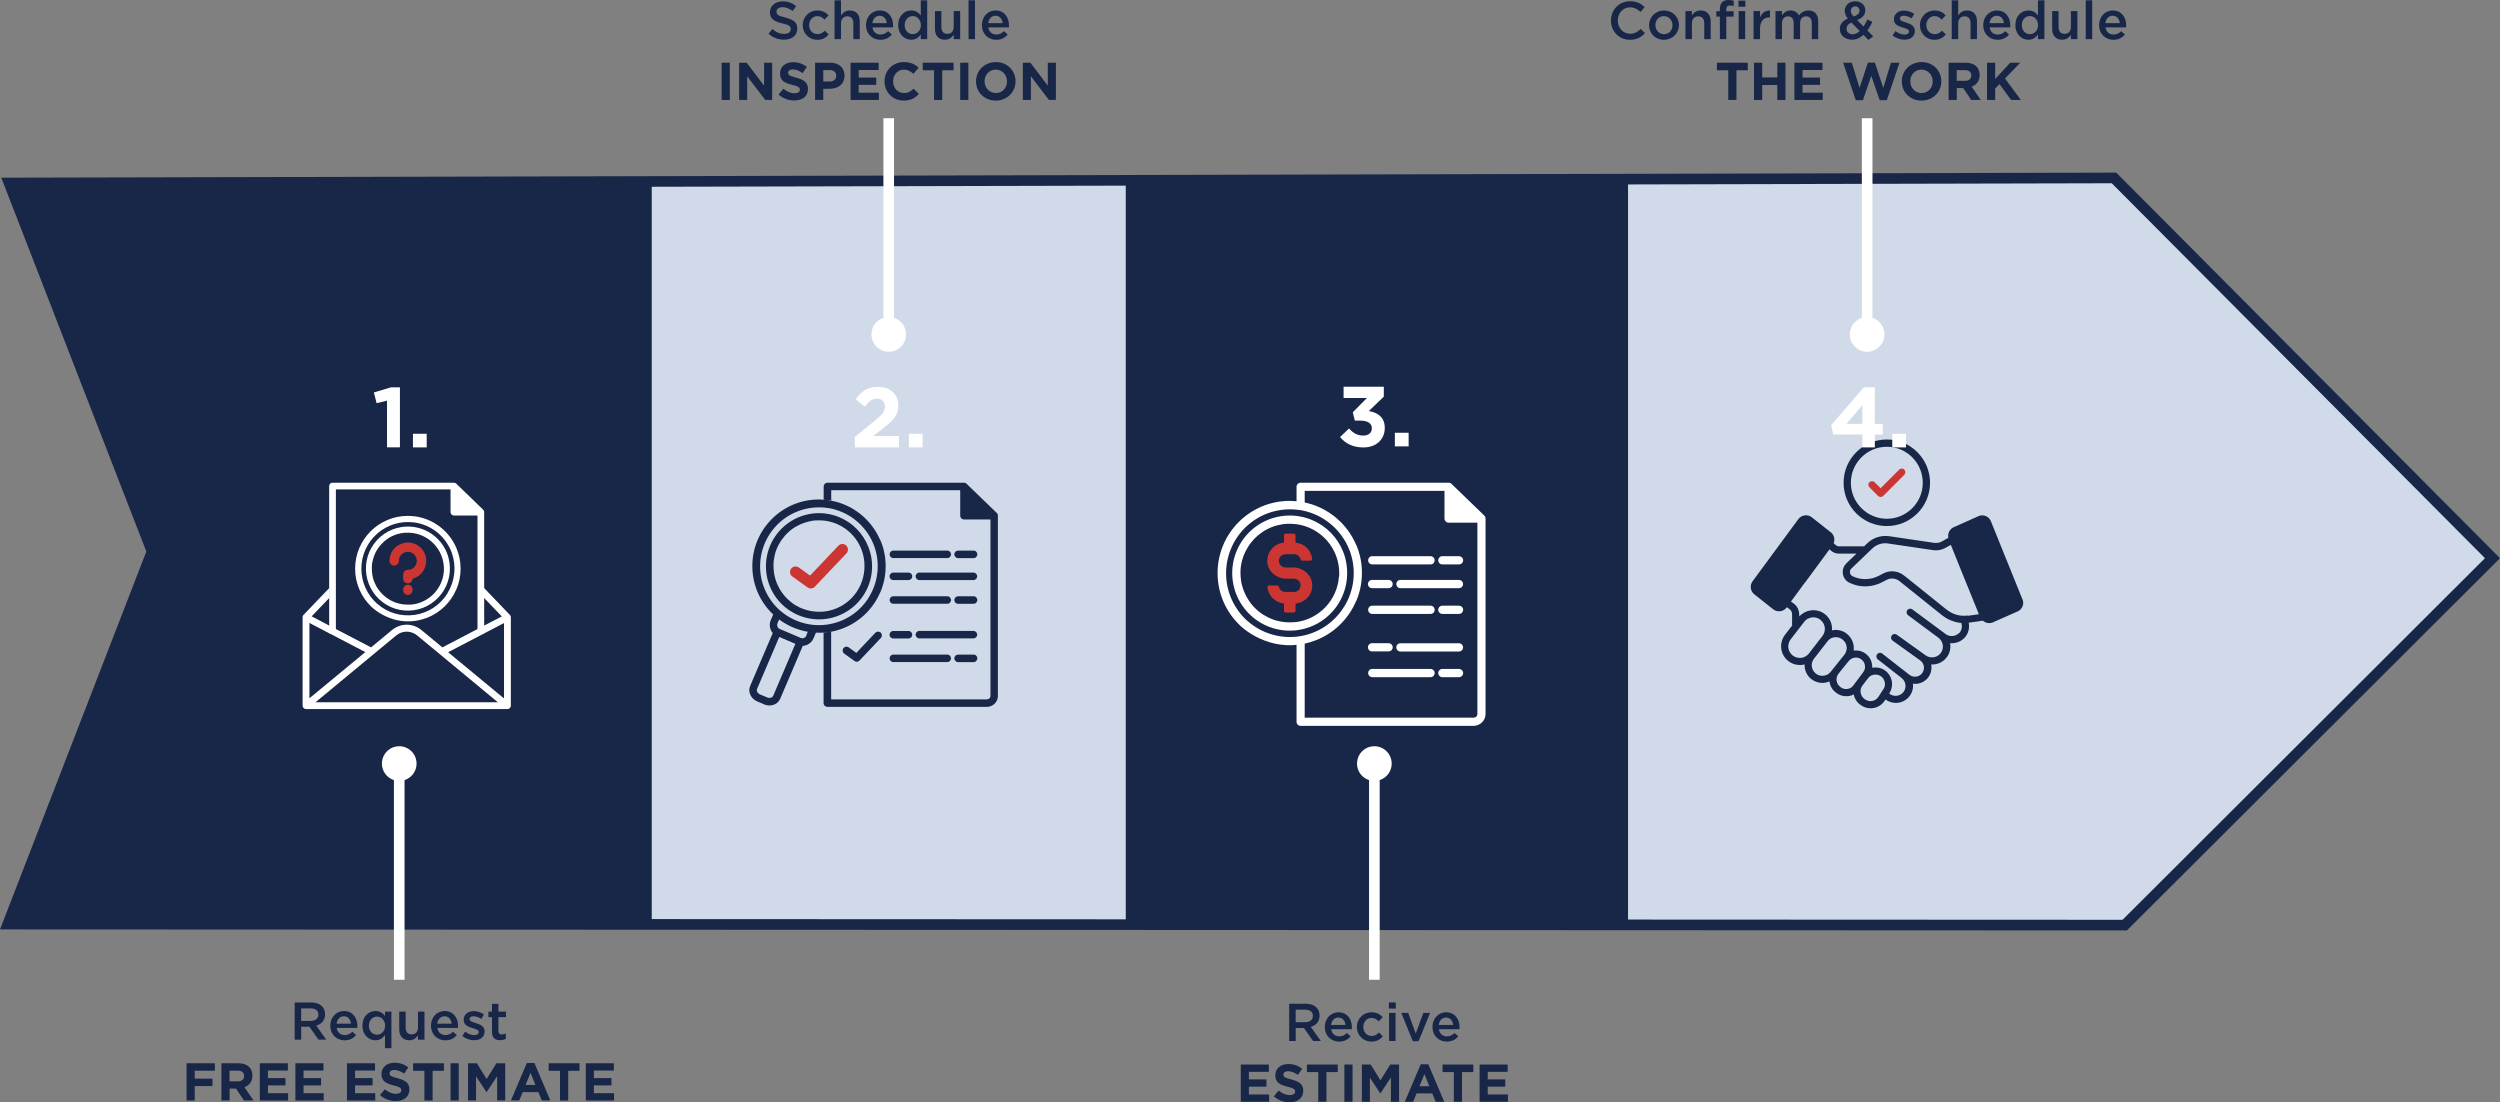 <svg width="347" height="153" viewBox="0 0 347 153" fill="none" xmlns="http://www.w3.org/2000/svg">
<rect x="0" y="0" width="347" height="153" fill="#808080" stroke="none"/>
<g clip-path="url(#clip0_372_234)">
<path d="M345.96 77.475L294.92 128.406L1.077 128.266L21.099 76.552L1.254 25.399L293.423 24.698L345.96 77.475Z" fill="#D1DAE8"/>
<path d="M89.58 25.185L1.254 25.399L21.099 76.552L1.15 128.081H89.58V25.185Z" fill="#182748"/>
<path d="M295.223 129.144H294.92L0 129.004L20.31 76.552L0.177 24.661H1.254L293.733 23.959L293.947 24.173L347 77.475L295.223 129.137V129.144ZM2.153 127.527L294.61 127.667L344.913 77.475L293.113 25.436L2.33 26.13L21.888 76.552L2.153 127.527Z" fill="#182748"/>
<path d="M40.9 139.141H43.201C43.85 139.141 44.359 139.333 44.691 139.658C44.963 139.946 45.118 140.322 45.118 140.773V140.788C45.118 141.637 44.609 142.146 43.894 142.353L45.288 144.31H44.211L42.943 142.508H41.807V144.31H40.9V139.141ZM43.127 141.703C43.776 141.703 44.189 141.371 44.189 140.839V140.825C44.189 140.263 43.798 139.968 43.12 139.968H41.8V141.703H43.127Z" fill="#182748"/>
<path d="M45.841 142.375V142.36C45.841 141.238 46.63 140.33 47.743 140.33C48.982 140.33 49.609 141.304 49.609 142.427C49.609 142.508 49.602 142.589 49.594 142.678H46.733C46.829 143.32 47.272 143.667 47.854 143.667C48.297 143.667 48.592 143.505 48.909 143.202L49.432 143.667C49.056 144.11 48.555 144.398 47.839 144.398C46.718 144.398 45.841 143.579 45.841 142.375ZM48.717 142.087C48.658 141.519 48.319 141.061 47.729 141.061C47.176 141.061 46.8 141.474 46.718 142.087H48.717Z" fill="#182748"/>
<path d="M53.437 143.66C53.149 144.066 52.736 144.391 52.109 144.391C51.195 144.391 50.303 143.667 50.303 142.368V142.353C50.303 141.053 51.18 140.33 52.109 140.33C52.744 140.33 53.164 140.647 53.437 141.017V140.411H54.329V145.491H53.437V143.66ZM53.452 142.368V142.353C53.452 141.6 52.921 141.105 52.323 141.105C51.726 141.105 51.202 141.585 51.202 142.353V142.368C51.202 143.121 51.711 143.615 52.323 143.615C52.935 143.615 53.452 143.113 53.452 142.368Z" fill="#182748"/>
<path d="M55.413 142.892V140.411H56.305V142.626C56.305 143.239 56.608 143.571 57.139 143.571C57.67 143.571 58.016 143.224 58.016 142.611V140.411H58.916V144.31H58.016V143.704C57.758 144.081 57.397 144.391 56.8 144.391C55.915 144.391 55.413 143.808 55.413 142.892Z" fill="#182748"/>
<path d="M59.816 142.375V142.36C59.816 141.238 60.605 140.33 61.719 140.33C62.958 140.33 63.584 141.304 63.584 142.427C63.584 142.508 63.577 142.589 63.57 142.678H60.708C60.804 143.32 61.247 143.667 61.829 143.667C62.272 143.667 62.567 143.505 62.884 143.202L63.407 143.667C63.031 144.11 62.53 144.398 61.815 144.398C60.694 144.398 59.816 143.579 59.816 142.375ZM62.692 142.087C62.633 141.519 62.294 141.061 61.704 141.061C61.151 141.061 60.775 141.474 60.694 142.087H62.692Z" fill="#182748"/>
<path d="M64.167 143.8L64.565 143.195C65 143.512 65.435 143.675 65.841 143.675C66.225 143.675 66.446 143.512 66.446 143.254V143.239C66.446 142.944 66.033 142.833 65.576 142.693C65.008 142.538 64.359 142.294 64.359 141.556V141.541C64.359 140.795 64.971 140.345 65.745 140.345C66.239 140.345 66.763 140.515 67.176 140.788L66.822 141.423C66.446 141.194 66.047 141.054 65.723 141.054C65.376 141.054 65.177 141.223 65.177 141.437V141.452C65.177 141.733 65.598 141.866 66.055 142.006C66.615 142.183 67.264 142.442 67.264 143.143V143.158C67.264 143.977 66.63 144.383 65.819 144.383C65.258 144.383 64.661 144.192 64.167 143.8Z" fill="#182748"/>
<path d="M68.29 143.232V141.179H67.795V140.411H68.29V139.341H69.182V140.411H70.229V141.179H69.182V143.091C69.182 143.438 69.359 143.579 69.661 143.579C69.853 143.579 70.037 143.534 70.214 143.446V144.177C69.986 144.302 69.757 144.376 69.41 144.376C68.754 144.376 68.29 144.088 68.29 143.232Z" fill="#182748"/>
<path d="M25.893 147.58H29.823V148.614H27.028V149.714H29.491V150.748H27.028V152.749H25.893V147.58Z" fill="#182748"/>
<path d="M30.73 147.58H33.09C33.747 147.58 34.248 147.758 34.595 148.105C34.89 148.4 35.037 148.791 35.037 149.286V149.301C35.037 150.135 34.587 150.659 33.931 150.903L35.192 152.749H33.865L32.758 151.095H31.866V152.749H30.73V147.58ZM33.009 150.091C33.57 150.091 33.88 149.803 33.88 149.36V149.345C33.88 148.85 33.548 148.607 32.987 148.607H31.859V150.091H33.009Z" fill="#182748"/>
<path d="M36.062 147.58H39.956V148.592H37.19V149.64H39.624V150.652H37.19V151.737H39.993V152.749H36.062V147.58Z" fill="#182748"/>
<path d="M41.003 147.58H44.897V148.592H42.132V149.64H44.565V150.652H42.132V151.737H44.934V152.749H41.003V147.58Z" fill="#182748"/>
<path d="M48.157 147.58H52.051V148.592H49.285V149.64H51.719V150.652H49.285V151.737H52.087V152.749H48.157V147.58Z" fill="#182748"/>
<path d="M52.744 151.996L53.415 151.191C53.887 151.575 54.366 151.819 54.956 151.819C55.428 151.819 55.701 151.634 55.701 151.331V151.316C55.701 151.029 55.524 150.873 54.661 150.659C53.614 150.401 52.95 150.098 52.95 149.079V149.065C52.95 148.127 53.695 147.507 54.757 147.507C55.517 147.507 56.143 147.743 56.674 148.164L56.084 149.02C55.62 148.703 55.185 148.511 54.742 148.511C54.3 148.511 54.078 148.703 54.078 148.961V148.976C54.078 149.323 54.3 149.419 55.192 149.655C56.239 149.936 56.829 150.305 56.829 151.206V151.22C56.829 152.247 56.047 152.823 54.934 152.823C54.145 152.823 53.363 152.557 52.744 151.996Z" fill="#182748"/>
<path d="M58.909 148.629H57.338V147.58H61.616V148.629H60.045V152.749H58.909V148.629Z" fill="#182748"/>
<path d="M62.537 147.58H63.673V152.749H62.537V147.58Z" fill="#182748"/>
<path d="M64.963 147.58H66.188L67.544 149.766L68.901 147.58H70.126V152.749H68.997V149.374L67.544 151.582H67.515L66.077 149.397V152.749H64.963V147.58Z" fill="#182748"/>
<path d="M73.127 147.543H74.175L76.387 152.749H75.2L74.728 151.59H72.545L72.073 152.749H70.915L73.127 147.543ZM74.322 150.585L73.636 148.909L72.95 150.585H74.322Z" fill="#182748"/>
<path d="M77.729 148.629H76.158V147.58H80.436V148.629H78.865V152.749H77.729V148.629Z" fill="#182748"/>
<path d="M81.306 147.58H85.2V148.592H82.434V149.64H84.868V150.652H82.434V151.737H85.236V152.749H81.306V147.58Z" fill="#182748"/>
<path d="M223.6 2.865V2.85C223.6 1.381 224.698 0.177 226.254 0.177C227.213 0.177 227.788 0.51 228.283 0.982L227.7 1.654C227.28 1.27 226.844 1.019 226.247 1.019C225.274 1.019 224.551 1.824 224.551 2.835V2.85C224.551 3.862 225.266 4.681 226.254 4.681C226.881 4.681 227.294 4.43 227.737 4.017L228.319 4.607C227.796 5.176 227.184 5.523 226.225 5.523C224.721 5.523 223.6 4.349 223.6 2.865Z" fill="#182748"/>
<path d="M228.887 3.507V3.492C228.887 2.378 229.772 1.455 230.967 1.455C232.162 1.455 233.039 2.363 233.039 3.478V3.492C233.039 4.593 232.154 5.523 230.952 5.523C229.75 5.523 228.887 4.615 228.887 3.507ZM232.139 3.507V3.492C232.139 2.806 231.645 2.237 230.945 2.237C230.244 2.237 229.772 2.798 229.772 3.478V3.492C229.772 4.172 230.274 4.74 230.959 4.74C231.69 4.74 232.139 4.179 232.139 3.507Z" fill="#182748"/>
<path d="M233.939 1.536H234.839V2.134C235.097 1.772 235.443 1.455 236.055 1.455C236.94 1.455 237.442 2.038 237.442 2.946V5.434H236.55V3.219C236.55 2.606 236.247 2.267 235.716 2.267C235.185 2.267 234.839 2.621 234.839 3.234V5.434H233.939V1.536Z" fill="#182748"/>
<path d="M238.718 2.304H238.224V1.558H238.718V1.27C238.718 0.842 238.821 0.524 239.035 0.31C239.241 0.103 239.529 0 239.905 0C240.222 0 240.436 0.044 240.635 0.103V0.856C240.458 0.797 240.311 0.76 240.112 0.76C239.765 0.76 239.595 0.96 239.595 1.351V1.565H240.628V2.304H239.61V5.434H238.718V2.304ZM241.299 0.089H242.258V0.938H241.299V0.089ZM241.328 1.536H242.228V5.434H241.328V1.536Z" fill="#182748"/>
<path d="M243.393 1.536H244.293V2.414C244.536 1.824 244.986 1.432 245.672 1.462V2.407H245.62C244.831 2.407 244.293 2.917 244.293 3.95V5.434H243.393V1.536Z" fill="#182748"/>
<path d="M246.439 1.536H247.339V2.126C247.589 1.779 247.929 1.455 248.526 1.455C249.086 1.455 249.485 1.728 249.691 2.141C250.008 1.728 250.414 1.455 251.004 1.455C251.859 1.455 252.368 1.994 252.368 2.946V5.434H251.476V3.219C251.476 2.599 251.188 2.267 250.687 2.267C250.185 2.267 249.853 2.606 249.853 3.234V5.434H248.961V3.212C248.961 2.599 248.673 2.267 248.172 2.267C247.671 2.267 247.339 2.636 247.339 3.234V5.434H246.439V1.536Z" fill="#182748"/>
<path d="M258.644 4.836C258.202 5.25 257.685 5.508 257.066 5.508C256.1 5.508 255.37 4.925 255.37 4.031V4.017C255.37 3.345 255.768 2.872 256.476 2.577C256.181 2.193 256.048 1.875 256.048 1.499V1.484C256.048 0.783 256.616 0.177 257.53 0.177C258.349 0.177 258.902 0.731 258.902 1.425V1.44C258.902 2.119 258.452 2.525 257.766 2.784L258.651 3.684C258.85 3.389 259.035 3.049 259.204 2.688L259.89 3.049C259.684 3.463 259.455 3.869 259.19 4.223L260.008 5.05L259.33 5.538L258.644 4.836ZM258.128 4.305L256.977 3.131C256.498 3.337 256.291 3.655 256.291 3.987V4.002C256.291 4.445 256.653 4.755 257.154 4.755C257.508 4.755 257.833 4.593 258.128 4.305ZM258.098 1.492V1.477C258.098 1.13 257.862 0.893 257.516 0.893C257.14 0.893 256.896 1.159 256.896 1.514V1.528C256.896 1.787 256.999 1.979 257.287 2.296C257.818 2.097 258.098 1.868 258.098 1.492Z" fill="#182748"/>
<path d="M262.686 4.925L263.084 4.319C263.519 4.637 263.954 4.799 264.36 4.799C264.743 4.799 264.964 4.637 264.964 4.378V4.364C264.964 4.068 264.551 3.957 264.094 3.817C263.526 3.662 262.877 3.418 262.877 2.68V2.665C262.877 1.92 263.489 1.469 264.264 1.469C264.758 1.469 265.281 1.639 265.694 1.912L265.34 2.547C264.964 2.318 264.566 2.178 264.242 2.178C263.895 2.178 263.696 2.348 263.696 2.562V2.577C263.696 2.857 264.116 2.99 264.573 3.131C265.134 3.308 265.783 3.566 265.783 4.268V4.282C265.783 5.102 265.149 5.508 264.337 5.508C263.777 5.508 263.18 5.316 262.686 4.925Z" fill="#182748"/>
<path d="M266.483 3.507V3.492C266.483 2.385 267.339 1.455 268.511 1.455C269.242 1.455 269.691 1.728 270.067 2.126L269.507 2.725C269.234 2.437 268.947 2.237 268.504 2.237C267.855 2.237 267.376 2.798 267.376 3.478V3.492C267.376 4.186 267.855 4.74 268.541 4.74C268.961 4.74 269.264 4.548 269.551 4.26L270.09 4.792C269.706 5.228 269.256 5.523 268.497 5.523C267.339 5.523 266.483 4.615 266.483 3.507Z" fill="#182748"/>
<path d="M270.901 0.044H271.801V2.134C272.059 1.772 272.405 1.454 273.017 1.454C273.902 1.454 274.404 2.038 274.404 2.946V5.434H273.512V3.219C273.512 2.606 273.209 2.267 272.678 2.267C272.147 2.267 271.801 2.621 271.801 3.234V5.434H270.901V0.044Z" fill="#182748"/>
<path d="M275.267 3.5V3.485C275.267 2.363 276.056 1.455 277.169 1.455C278.408 1.455 279.035 2.429 279.035 3.551C279.035 3.633 279.028 3.714 279.02 3.803H276.159C276.255 4.445 276.697 4.792 277.28 4.792C277.722 4.792 278.017 4.629 278.334 4.327L278.858 4.792C278.482 5.235 277.98 5.523 277.265 5.523C276.144 5.523 275.267 4.703 275.267 3.5ZM278.143 3.212C278.084 2.643 277.744 2.186 277.155 2.186C276.601 2.186 276.225 2.599 276.144 3.212H278.143Z" fill="#182748"/>
<path d="M279.735 3.492V3.478C279.735 2.178 280.613 1.454 281.542 1.454C282.176 1.454 282.597 1.772 282.87 2.141V0.044H283.762V5.434H282.87V4.784C282.582 5.19 282.169 5.515 281.542 5.515C280.628 5.515 279.735 4.792 279.735 3.492ZM282.877 3.492V3.478C282.877 2.724 282.346 2.23 281.749 2.23C281.151 2.23 280.628 2.71 280.628 3.478V3.492C280.628 4.245 281.137 4.74 281.749 4.74C282.361 4.74 282.877 4.238 282.877 3.492Z" fill="#182748"/>
<path d="M284.839 4.016V1.536H285.731V3.751C285.731 4.364 286.034 4.696 286.565 4.696C287.096 4.696 287.442 4.349 287.442 3.736V1.536H288.342V5.434H287.442V4.829C287.184 5.205 286.823 5.515 286.225 5.515C285.34 5.515 284.839 4.932 284.839 4.016Z" fill="#182748"/>
<path d="M289.5 0.044H290.399V5.434H289.5V0.044Z" fill="#182748"/>
<path d="M291.351 3.5V3.485C291.351 2.363 292.14 1.455 293.253 1.455C294.492 1.455 295.119 2.429 295.119 3.551C295.119 3.633 295.112 3.714 295.104 3.803H292.243C292.339 4.445 292.781 4.792 293.364 4.792C293.806 4.792 294.101 4.629 294.418 4.327L294.942 4.792C294.566 5.235 294.064 5.523 293.349 5.523C292.228 5.523 291.351 4.703 291.351 3.5ZM294.227 3.212C294.168 2.643 293.828 2.186 293.238 2.186C292.685 2.186 292.309 2.599 292.228 3.212H294.227Z" fill="#182748"/>
<path d="M239.883 9.754H238.312V8.705H242.589V9.754H241.019V13.873H239.883V9.754Z" fill="#182748"/>
<path d="M243.459 8.705H244.595V10.75H246.69V8.705H247.825V13.873H246.69V11.799H244.595V13.873H243.459V8.705Z" fill="#182748"/>
<path d="M249.064 8.705H252.958V9.717H250.193V10.765H252.626V11.777H250.193V12.862H252.995V13.873H249.064V8.705Z" fill="#182748"/>
<path d="M255.819 8.705H257.036L258.105 12.205L259.263 8.69H260.237L261.395 12.205L262.464 8.705H263.651L261.889 13.91H260.9L259.735 10.529L258.57 13.91H257.582L255.819 8.705Z" fill="#182748"/>
<path d="M263.968 11.304V11.289C263.968 9.82 265.126 8.616 266.719 8.616C268.312 8.616 269.455 9.805 269.455 11.274V11.289C269.455 12.759 268.297 13.962 266.704 13.962C265.111 13.962 263.968 12.773 263.968 11.304ZM268.26 11.304V11.289C268.26 10.403 267.611 9.665 266.697 9.665C265.782 9.665 265.148 10.389 265.148 11.274V11.289C265.148 12.175 265.797 12.914 266.712 12.914C267.626 12.914 268.26 12.19 268.26 11.304Z" fill="#182748"/>
<path d="M270.465 8.705H272.825C273.482 8.705 273.983 8.882 274.33 9.229C274.625 9.525 274.772 9.916 274.772 10.411V10.425C274.772 11.26 274.322 11.784 273.666 12.028L274.927 13.873H273.6L272.493 12.22H271.601V13.873H270.465V8.705ZM272.744 11.216C273.305 11.216 273.614 10.928 273.614 10.485V10.47C273.614 9.975 273.282 9.731 272.722 9.731H271.594V11.216H272.744Z" fill="#182748"/>
<path d="M275.797 8.705H276.933V10.964L279.013 8.705H280.407L278.297 10.898L280.495 13.873H279.131L277.53 11.673L276.933 12.293V13.873H275.797V8.705Z" fill="#182748"/>
<path d="M178.939 139.318H181.24C181.889 139.318 182.398 139.51 182.73 139.835C183.002 140.123 183.157 140.5 183.157 140.95V140.965C183.157 141.814 182.648 142.323 181.933 142.53L183.327 144.487H182.25L180.982 142.685H179.846V144.487H178.939V139.318ZM181.166 141.88C181.815 141.88 182.228 141.548 182.228 141.017V141.002C182.228 140.441 181.837 140.145 181.159 140.145H179.839V141.88H181.166Z" fill="#182748"/>
<path d="M183.88 142.552V142.538C183.88 141.415 184.669 140.507 185.783 140.507C187.021 140.507 187.648 141.482 187.648 142.604C187.648 142.685 187.641 142.766 187.634 142.855H184.772C184.868 143.497 185.311 143.844 185.893 143.844C186.336 143.844 186.631 143.682 186.948 143.379L187.471 143.844C187.095 144.287 186.594 144.575 185.878 144.575C184.757 144.575 183.88 143.756 183.88 142.552ZM186.756 142.264C186.697 141.696 186.358 141.238 185.768 141.238C185.215 141.238 184.839 141.652 184.757 142.264H186.756Z" fill="#182748"/>
<path d="M188.334 142.56V142.545C188.334 141.437 189.19 140.507 190.363 140.507C191.093 140.507 191.542 140.78 191.919 141.179L191.358 141.777C191.085 141.489 190.798 141.29 190.355 141.29C189.706 141.29 189.227 141.851 189.227 142.53V142.545C189.227 143.239 189.706 143.793 190.392 143.793C190.812 143.793 191.115 143.601 191.402 143.313L191.941 143.844C191.557 144.28 191.107 144.575 190.348 144.575C189.19 144.575 188.334 143.667 188.334 142.56Z" fill="#182748"/>
<path d="M192.774 139.141H193.733V139.99H192.774V139.141ZM192.803 140.588H193.703V144.487H192.803V140.588Z" fill="#182748"/>
<path d="M194.5 140.588H195.458L196.505 143.453L197.56 140.588H198.497L196.904 144.516H196.1L194.5 140.588Z" fill="#182748"/>
<path d="M198.821 142.552V142.538C198.821 141.415 199.61 140.507 200.724 140.507C201.963 140.507 202.59 141.482 202.59 142.604C202.59 142.685 202.582 142.766 202.575 142.855H199.714C199.809 143.497 200.252 143.844 200.835 143.844C201.277 143.844 201.572 143.682 201.889 143.379L202.413 143.844C202.037 144.287 201.535 144.575 200.82 144.575C199.699 144.575 198.821 143.756 198.821 142.552ZM201.697 142.264C201.638 141.696 201.299 141.238 200.709 141.238C200.156 141.238 199.78 141.652 199.699 142.264H201.697Z" fill="#182748"/>
<path d="M172.221 147.758H176.115V148.769H173.349V149.818H175.783V150.829H173.349V151.914H176.151V152.926H172.221V147.758Z" fill="#182748"/>
<path d="M176.808 152.173L177.479 151.368C177.951 151.752 178.43 151.996 179.02 151.996C179.492 151.996 179.765 151.811 179.765 151.508V151.494C179.765 151.206 179.588 151.051 178.725 150.837C177.678 150.578 177.014 150.275 177.014 149.257V149.242C177.014 148.304 177.759 147.684 178.821 147.684C179.58 147.684 180.207 147.92 180.738 148.341L180.148 149.197C179.684 148.88 179.249 148.688 178.806 148.688C178.364 148.688 178.142 148.88 178.142 149.138V149.153C178.142 149.5 178.364 149.596 179.256 149.832C180.303 150.113 180.893 150.482 180.893 151.383V151.398C180.893 152.424 180.111 153 178.998 153C178.209 153 177.427 152.734 176.808 152.173Z" fill="#182748"/>
<path d="M182.973 148.806H181.402V147.758H185.68V148.806H184.109V152.926H182.973V148.806Z" fill="#182748"/>
<path d="M186.601 147.758H187.737V152.926H186.601V147.758Z" fill="#182748"/>
<path d="M189.027 147.758H190.252L191.608 149.943L192.965 147.758H194.19V152.926H193.061V149.552L191.608 151.759H191.579L190.141 149.574V152.926H189.027V147.758Z" fill="#182748"/>
<path d="M197.199 147.721H198.246L200.458 152.926H199.271L198.799 151.767H196.616L196.144 152.926H194.986L197.199 147.721ZM198.393 150.763L197.708 149.087L197.022 150.763H198.393Z" fill="#182748"/>
<path d="M201.793 148.806H200.222V147.758H204.499V148.806H202.929V152.926H201.793V148.806Z" fill="#182748"/>
<path d="M205.37 147.758H209.263V148.769H206.498V149.818H208.932V150.829H206.498V151.914H209.3V152.926H205.37V147.758Z" fill="#182748"/>
<path d="M106.667 4.681L107.213 4.031C107.714 4.467 108.201 4.703 108.843 4.703C109.403 4.703 109.757 4.437 109.757 4.053V4.039C109.757 3.677 109.55 3.463 108.592 3.249C107.493 2.99 106.873 2.651 106.873 1.706V1.691C106.873 0.805 107.611 0.192 108.636 0.192C109.396 0.192 109.978 0.421 110.509 0.842L110.022 1.528C109.55 1.181 109.093 0.997 108.621 0.997C108.09 0.997 107.781 1.262 107.781 1.61V1.624C107.781 2.023 108.017 2.2 109.012 2.436C110.096 2.717 110.664 3.086 110.664 3.95V3.965C110.664 4.939 109.904 5.508 108.82 5.508C108.024 5.508 107.286 5.242 106.667 4.681Z" fill="#182748"/>
<path d="M111.417 3.507V3.492C111.417 2.385 112.272 1.454 113.445 1.454C114.175 1.454 114.624 1.728 115.001 2.126L114.44 2.724C114.167 2.436 113.88 2.237 113.437 2.237C112.788 2.237 112.309 2.798 112.309 3.477V3.492C112.309 4.186 112.788 4.74 113.474 4.74C113.894 4.74 114.197 4.548 114.484 4.26L115.023 4.792C114.639 5.227 114.189 5.523 113.43 5.523C112.272 5.523 111.417 4.614 111.417 3.507Z" fill="#182748"/>
<path d="M115.833 0.044H116.733V2.134C116.991 1.772 117.338 1.454 117.95 1.454C118.835 1.454 119.336 2.038 119.336 2.946V5.434H118.444V3.219C118.444 2.606 118.142 2.267 117.611 2.267C117.08 2.267 116.733 2.621 116.733 3.234V5.434H115.833V0.044Z" fill="#182748"/>
<path d="M120.2 3.5V3.485C120.2 2.363 120.989 1.454 122.102 1.454C123.341 1.454 123.968 2.429 123.968 3.551C123.968 3.632 123.961 3.714 123.953 3.802H121.092C121.188 4.445 121.63 4.792 122.213 4.792C122.655 4.792 122.95 4.629 123.268 4.327L123.791 4.792C123.415 5.235 122.914 5.523 122.198 5.523C121.077 5.523 120.2 4.703 120.2 3.5ZM123.083 3.212C123.024 2.643 122.685 2.185 122.095 2.185C121.542 2.185 121.166 2.599 121.085 3.212H123.083Z" fill="#182748"/>
<path d="M124.668 3.492V3.478C124.668 2.178 125.546 1.454 126.475 1.454C127.109 1.454 127.53 1.772 127.803 2.141V0.044H128.695V5.434H127.803V4.784C127.515 5.19 127.102 5.515 126.475 5.515C125.561 5.515 124.668 4.792 124.668 3.492ZM127.817 3.492V3.478C127.817 2.724 127.286 2.23 126.689 2.23C126.092 2.23 125.568 2.71 125.568 3.478V3.492C125.568 4.245 126.077 4.74 126.689 4.74C127.301 4.74 127.817 4.238 127.817 3.492Z" fill="#182748"/>
<path d="M129.772 4.016V1.536H130.664V3.751C130.664 4.364 130.967 4.696 131.498 4.696C132.029 4.696 132.375 4.349 132.375 3.736V1.536H133.275V5.434H132.375V4.829C132.117 5.205 131.756 5.515 131.158 5.515C130.273 5.515 129.772 4.932 129.772 4.016Z" fill="#182748"/>
<path d="M134.433 0.044H135.332V5.434H134.433V0.044Z" fill="#182748"/>
<path d="M136.284 3.5V3.485C136.284 2.363 137.073 1.454 138.186 1.454C139.425 1.454 140.052 2.429 140.052 3.551C140.052 3.632 140.045 3.714 140.037 3.802H137.176C137.272 4.445 137.714 4.792 138.297 4.792C138.739 4.792 139.034 4.629 139.352 4.327L139.875 4.792C139.499 5.235 138.998 5.523 138.282 5.523C137.161 5.523 136.284 4.703 136.284 3.5ZM139.167 3.212C139.108 2.643 138.769 2.185 138.179 2.185C137.626 2.185 137.25 2.599 137.169 3.212H139.167Z" fill="#182748"/>
<path d="M100.163 8.705H101.298V13.873H100.163V8.705Z" fill="#182748"/>
<path d="M102.589 8.705H103.636L106.055 11.887V8.705H107.176V13.873H106.21L103.71 10.588V13.873H102.589V8.705Z" fill="#182748"/>
<path d="M108.061 13.12L108.732 12.315C109.204 12.699 109.683 12.943 110.273 12.943C110.745 12.943 111.018 12.758 111.018 12.456V12.441C111.018 12.153 110.841 11.998 109.978 11.784C108.931 11.525 108.268 11.223 108.268 10.204V10.189C108.268 9.251 109.012 8.631 110.074 8.631C110.834 8.631 111.461 8.867 111.992 9.288L111.402 10.145C110.937 9.827 110.502 9.635 110.06 9.635C109.617 9.635 109.396 9.827 109.396 10.086V10.1C109.396 10.447 109.617 10.543 110.509 10.78C111.557 11.06 112.147 11.429 112.147 12.33V12.345C112.147 13.371 111.365 13.947 110.251 13.947C109.462 13.947 108.681 13.681 108.061 13.12Z" fill="#182748"/>
<path d="M113.135 8.705H115.244C116.475 8.705 117.22 9.429 117.22 10.492V10.507C117.22 11.71 116.291 12.323 115.133 12.323H114.27V13.873H113.135V8.705ZM115.17 11.311C115.738 11.311 116.07 10.972 116.07 10.529V10.514C116.07 10.005 115.716 9.731 115.148 9.731H114.27V11.311H115.17Z" fill="#182748"/>
<path d="M118.061 8.705H121.955V9.717H119.189V10.765H121.623V11.777H119.189V12.862H121.992V13.873H118.061V8.705Z" fill="#182748"/>
<path d="M122.773 11.304V11.289C122.773 9.82 123.88 8.616 125.465 8.616C126.431 8.616 127.029 8.941 127.501 9.414L126.778 10.248C126.372 9.886 125.981 9.665 125.458 9.665C124.588 9.665 123.961 10.389 123.961 11.274V11.289C123.961 12.175 124.573 12.914 125.458 12.914C126.048 12.914 126.409 12.685 126.815 12.308L127.537 13.039C127.006 13.608 126.424 13.962 125.421 13.962C123.902 13.962 122.773 12.788 122.773 11.304Z" fill="#182748"/>
<path d="M129.646 9.754H128.076V8.705H132.353V9.754H130.782V13.873H129.646V9.754Z" fill="#182748"/>
<path d="M133.275 8.705H134.411V13.873H133.275V8.705Z" fill="#182748"/>
<path d="M135.473 11.304V11.289C135.473 9.82 136.63 8.616 138.223 8.616C139.816 8.616 140.959 9.805 140.959 11.274V11.289C140.959 12.759 139.802 13.962 138.209 13.962C136.616 13.962 135.473 12.773 135.473 11.304ZM139.772 11.304V11.289C139.772 10.403 139.123 9.665 138.209 9.665C137.294 9.665 136.66 10.389 136.66 11.274V11.289C136.66 12.175 137.309 12.914 138.223 12.914C139.138 12.914 139.772 12.19 139.772 11.304Z" fill="#182748"/>
<path d="M141.97 8.705H143.017L145.436 11.887V8.705H146.557V13.873H145.591L143.091 10.588V13.873H141.97V8.705Z" fill="#182748"/>
<path d="M224.654 25.023H156.859V128.081H224.654V25.023Z" fill="#182748"/>
<path d="M224.972 25.347V128.302" stroke="#182748" stroke-width="2" stroke-miterlimit="10"/>
<path d="M157.257 25.347V128.302" stroke="#182748" stroke-width="2" stroke-miterlimit="10"/>
<path d="M89.462 25.347V128.302" stroke="#182748" stroke-width="2" stroke-miterlimit="10"/>
<path d="M280.716 83.192L276.342 72.362C276.21 72.025 275.955 71.769 275.629 71.627C275.292 71.494 274.925 71.494 274.599 71.647L271.194 73.168C270.612 73.413 270.307 74.046 270.429 74.648L269.521 75.159C269.216 75.332 268.849 75.393 268.492 75.353L262.211 74.424C261.11 74.27 259.988 74.628 259.193 75.393L258.734 75.832H255.247C255.094 75.832 254.931 75.771 254.819 75.669L254.513 75.404C254.727 74.873 254.584 74.25 254.115 73.883L251.475 71.8C251.199 71.576 250.843 71.484 250.486 71.535C250.139 71.586 249.813 71.769 249.609 72.055L243.257 80.681C242.839 81.253 242.941 82.039 243.491 82.488L246.122 84.57C246.356 84.754 246.642 84.846 246.938 84.846C246.999 84.846 247.06 84.846 247.121 84.836C247.468 84.785 247.784 84.601 247.998 84.305L248.018 84.274L248.396 84.56C248.62 84.713 248.742 84.989 248.742 85.264V86.837L247.763 88.102C246.887 89.246 247.091 90.879 248.222 91.757C248.681 92.114 249.242 92.308 249.823 92.308C249.925 92.308 250.037 92.308 250.139 92.288C250.251 92.267 250.363 92.237 250.476 92.216C250.476 92.247 250.476 92.277 250.476 92.318C250.476 93.064 250.812 93.768 251.393 94.248C251.852 94.605 252.392 94.789 252.943 94.789C253.279 94.789 253.616 94.717 253.932 94.574V94.605C254.014 95.217 254.33 95.758 254.799 96.106L254.901 96.187C255.298 96.483 255.767 96.636 256.257 96.636C256.369 96.636 256.481 96.636 256.593 96.616C256.848 96.585 257.072 96.493 257.297 96.381C257.419 97.004 257.776 97.545 258.306 97.882L258.377 97.933C258.755 98.188 259.193 98.31 259.642 98.31C259.805 98.31 259.958 98.29 260.131 98.259C260.743 98.127 261.263 97.769 261.609 97.239L261.711 97.085C262.129 97.402 262.619 97.565 263.149 97.565C263.771 97.565 264.383 97.31 264.831 96.871C265.321 96.381 265.576 95.707 265.525 95.023C265.525 94.983 265.525 94.931 265.514 94.891C266.198 94.993 266.911 94.778 267.431 94.258C267.9 93.788 268.135 93.135 268.084 92.471C268.084 92.39 268.063 92.308 268.053 92.226C268.828 92.277 269.593 91.961 270.123 91.338C270.572 90.808 270.786 90.103 270.694 89.419C270.694 89.368 270.684 89.317 270.674 89.266C271.377 89.338 272.101 89.093 272.621 88.582C273.202 88 273.416 87.184 273.253 86.418C273.284 86.418 273.314 86.418 273.345 86.418L275.221 86.153C275.455 86.367 275.782 86.49 276.098 86.49C276.281 86.49 276.455 86.459 276.628 86.377L280.044 84.866C280.686 84.591 280.992 83.835 280.727 83.182L280.716 83.192ZM250.007 91.308C249.589 91.359 249.17 91.246 248.824 90.981C248.13 90.44 248.008 89.429 248.549 88.735L250.425 86.306C250.741 85.897 251.21 85.683 251.689 85.683C252.025 85.683 252.372 85.795 252.668 86.02C253.055 86.326 253.29 86.796 253.29 87.286C253.29 87.643 253.177 87.98 252.953 88.276L251.077 90.705C250.812 91.042 250.425 91.257 250.007 91.318V91.308ZM252.015 93.472C251.668 93.186 251.465 92.767 251.465 92.329C251.465 92.012 251.577 91.696 251.791 91.42L253.667 89.001C253.901 88.684 254.258 88.49 254.646 88.449C254.707 88.439 254.758 88.439 254.819 88.439C255.155 88.439 255.482 88.552 255.777 88.796C256.41 89.307 256.512 90.236 256.002 90.869L254.085 93.268C253.575 93.89 252.647 93.982 252.015 93.482V93.472ZM256.43 95.626C256.093 95.677 255.757 95.595 255.523 95.411L255.421 95.33C255.145 95.126 254.962 94.819 254.921 94.472C254.87 94.125 254.972 93.778 255.186 93.502L256.613 91.736C256.858 91.43 257.235 91.267 257.602 91.267C257.868 91.267 258.133 91.349 258.357 91.522C258.673 91.757 258.867 92.135 258.867 92.543C258.867 92.808 258.795 93.053 258.642 93.257C258.632 93.268 258.622 93.288 258.612 93.308C258.612 93.308 258.612 93.319 258.602 93.319L258.581 93.349L257.256 95.126C257.072 95.401 256.766 95.575 256.43 95.626ZM261.406 95.666L260.733 96.708C260.539 97.004 260.243 97.208 259.897 97.29C259.55 97.361 259.203 97.29 258.918 97.106L258.846 97.055C258.54 96.861 258.337 96.544 258.265 96.187C258.194 95.83 258.275 95.473 258.49 95.177C258.836 94.717 259.234 94.197 259.397 94.013C259.428 93.982 259.458 93.952 259.489 93.921C259.489 93.921 259.509 93.911 259.509 93.9C259.54 93.88 259.56 93.85 259.611 93.829C260.049 93.564 260.6 93.564 261.028 93.839C261.406 94.074 261.63 94.503 261.63 94.952C261.63 95.207 261.558 95.452 261.416 95.666H261.406ZM271.887 87.888C271.408 88.358 270.633 88.419 270.092 88.031L266.738 85.55L265.433 84.581C265.209 84.417 264.893 84.468 264.729 84.683C264.566 84.907 264.617 85.224 264.831 85.387L267.115 87.082L269.052 88.521C269.389 88.776 269.603 89.144 269.664 89.562C269.715 89.981 269.593 90.389 269.318 90.716C268.818 91.308 267.931 91.42 267.289 90.971L263.271 88.092C263.047 87.929 262.731 87.98 262.568 88.204C262.405 88.429 262.456 88.746 262.68 88.909L266.524 91.665C266.82 91.879 267.013 92.216 267.044 92.573C267.074 92.941 266.942 93.298 266.687 93.564C266.249 94.003 265.545 94.054 265.045 93.676L261.253 90.716C261.028 90.542 260.712 90.583 260.549 90.808C260.376 91.022 260.417 91.349 260.631 91.512L263.944 94.105C264.26 94.35 264.454 94.717 264.485 95.115C264.515 95.513 264.373 95.901 264.087 96.187C263.618 96.657 262.833 96.708 262.303 96.33C262.303 96.33 262.272 96.299 262.231 96.259V96.238C262.486 95.861 262.619 95.421 262.619 94.962C262.619 94.166 262.221 93.431 261.558 93.002C261.049 92.676 260.447 92.573 259.866 92.686C259.866 92.645 259.866 92.604 259.866 92.563C259.866 91.828 259.529 91.165 258.959 90.736C258.459 90.358 257.857 90.226 257.286 90.307C257.399 89.47 257.093 88.582 256.369 87.99C255.849 87.561 255.186 87.378 254.523 87.449C254.432 87.459 254.35 87.48 254.268 87.5C254.268 87.429 254.289 87.367 254.289 87.296C254.289 86.479 253.932 85.734 253.29 85.234C252.331 84.489 251.006 84.529 250.078 85.254C250.078 85.254 250.078 85.251 250.078 85.244C250.078 85.244 250.058 85.264 250.047 85.275C249.986 85.326 249.935 85.377 249.874 85.428C249.823 85.479 249.772 85.52 249.731 85.571V85.295C249.731 84.683 249.446 84.121 248.977 83.774L248.589 83.488L249.323 82.488L250.251 81.222L250.547 80.834C250.547 80.834 250.577 80.804 250.598 80.783L253.932 76.251L254.146 76.435C254.442 76.7 254.839 76.843 255.237 76.843H257.674L256.277 78.19C255.951 78.507 255.767 78.936 255.767 79.385C255.767 80.038 256.124 80.62 256.715 80.895C258.153 81.59 259.846 81.549 261.253 80.804L261.864 80.487C262.435 80.181 263.139 80.252 263.649 80.661L269.572 85.407C269.919 85.673 270.276 85.897 270.653 86.061C270.776 86.112 270.908 86.163 271.03 86.204C271.132 86.245 271.245 86.275 271.336 86.306C271.469 86.347 271.591 86.377 271.703 86.398C271.856 86.428 271.999 86.449 272.121 86.459C272.183 86.459 272.234 86.459 272.295 86.469C272.274 86.469 272.254 86.479 272.234 86.49C272.397 86.98 272.285 87.531 271.907 87.908L271.887 87.888ZM273.182 85.438C272.988 85.459 272.784 85.469 272.539 85.469C272.437 85.469 272.346 85.469 272.213 85.448C272.101 85.448 271.989 85.418 271.866 85.397C271.785 85.387 271.703 85.367 271.601 85.336C271.52 85.316 271.448 85.285 271.367 85.264C271.265 85.234 271.153 85.183 271.051 85.142C270.755 85.009 270.47 84.836 270.194 84.621L264.576 80.109L264.271 79.875C263.791 79.487 263.21 79.293 262.619 79.293C262.201 79.293 261.783 79.395 261.395 79.599L260.784 79.915C259.662 80.508 258.296 80.538 257.144 79.987C256.868 79.854 256.766 79.599 256.766 79.395C256.766 79.272 256.797 79.089 256.96 78.925L259.876 76.128C260.447 75.577 261.263 75.312 262.048 75.434L268.339 76.363C268.92 76.445 269.511 76.332 270.001 76.057L270.776 75.628L272.009 78.691L274.67 85.254L273.172 85.469L273.182 85.438Z" fill="#182748"/>
<path d="M261.896 73.015C265.209 73.015 267.891 70.32 267.891 67.013C267.891 63.705 265.199 61 261.896 61C258.592 61 255.89 63.695 255.89 67.013C255.89 70.33 258.582 73.015 261.896 73.015ZM261.896 62.011C264.648 62.011 266.881 64.256 266.881 67.013C266.881 69.769 264.638 72.004 261.896 72.004C259.153 72.004 256.9 69.758 256.9 67.013C256.9 64.256 259.143 62.011 261.896 62.011Z" fill="#182748"/>
<path d="M260.672 68.84C260.763 68.932 260.896 68.983 261.028 68.983C261.161 68.983 261.294 68.932 261.385 68.84L264.322 65.9C264.515 65.706 264.515 65.389 264.322 65.185C264.128 64.981 263.812 64.991 263.608 65.185L261.028 67.768L260.192 66.931C259.999 66.737 259.683 66.737 259.479 66.931C259.275 67.125 259.285 67.441 259.479 67.645L260.672 68.84Z" fill="#CB3632"/>
<path d="M62.27 77.504C62.27 77.504 62.27 77.494 62.27 77.484C62.208 77.239 62.127 76.994 62.035 76.749C61.464 75.309 60.332 74.156 58.915 73.553C57.294 72.859 55.438 72.941 53.878 73.768C52.318 74.605 51.217 76.095 50.891 77.831C50.565 79.566 51.034 81.363 52.186 82.71C53.328 84.058 55.031 84.813 56.794 84.752C58.558 84.701 60.21 83.843 61.27 82.434C62.331 81.026 62.708 79.209 62.27 77.484V77.504ZM61.607 79.311C61.423 81.669 59.619 83.568 57.304 83.894C57.284 83.894 57.273 83.894 57.253 83.894C57.182 83.894 57.11 83.915 57.039 83.915C57.008 83.915 56.978 83.915 56.947 83.915C56.886 83.915 56.835 83.915 56.774 83.915C56.733 83.915 56.703 83.915 56.662 83.915C56.641 83.915 56.621 83.915 56.611 83.915C56.57 83.915 56.539 83.915 56.499 83.915C56.458 83.915 56.427 83.915 56.386 83.915C56.325 83.915 56.254 83.915 56.193 83.904C56.172 83.904 56.142 83.904 56.121 83.904C55.836 83.874 55.561 83.823 55.295 83.751C55.214 83.731 55.122 83.7 55.041 83.67H55.02C54.939 83.639 54.857 83.619 54.786 83.588C54.776 83.588 54.765 83.588 54.755 83.578C54.674 83.547 54.602 83.517 54.521 83.476C54.521 83.476 54.5 83.476 54.5 83.466C54.327 83.384 54.164 83.302 54.011 83.2C54.011 83.2 53.99 83.19 53.98 83.18C53.919 83.139 53.848 83.098 53.787 83.057C53.766 83.037 53.736 83.027 53.715 83.006C53.664 82.976 53.623 82.935 53.572 82.904C53.562 82.894 53.542 82.884 53.532 82.874C53.522 82.863 53.501 82.853 53.491 82.833C53.45 82.802 53.419 82.771 53.379 82.741C53.348 82.71 53.318 82.69 53.277 82.659C53.246 82.629 53.216 82.608 53.185 82.577C53.053 82.445 52.92 82.312 52.798 82.169C52.777 82.149 52.757 82.128 52.747 82.108C52.716 82.067 52.675 82.026 52.645 81.975C52.624 81.945 52.604 81.924 52.583 81.894C52.553 81.853 52.522 81.812 52.492 81.771C52.471 81.74 52.451 81.71 52.431 81.679C52.4 81.638 52.38 81.597 52.349 81.557C52.328 81.516 52.308 81.485 52.278 81.444C52.257 81.403 52.237 81.373 52.216 81.332C52.176 81.261 52.135 81.189 52.104 81.108C52.094 81.087 52.084 81.067 52.074 81.036C52.043 80.975 52.023 80.913 51.992 80.862C51.982 80.832 51.972 80.801 51.951 80.771C51.931 80.72 51.91 80.668 51.89 80.618C51.88 80.587 51.87 80.546 51.849 80.505C51.829 80.454 51.819 80.413 51.809 80.362C51.798 80.322 51.788 80.281 51.778 80.24C51.768 80.199 51.758 80.148 51.747 80.107C51.737 80.066 51.727 80.015 51.717 79.974C51.717 79.934 51.707 79.903 51.696 79.862C51.696 79.811 51.676 79.76 51.666 79.699C51.666 79.678 51.666 79.668 51.666 79.648C51.625 79.392 51.605 79.127 51.615 78.872C51.615 78.821 51.615 78.76 51.615 78.709C51.615 78.688 51.615 78.678 51.615 78.658C51.615 78.596 51.615 78.525 51.625 78.464C51.625 78.433 51.625 78.402 51.625 78.382C51.625 78.331 51.635 78.27 51.645 78.219C51.645 78.178 51.656 78.147 51.666 78.106C51.666 78.055 51.686 78.014 51.696 77.963C51.696 77.912 51.717 77.871 51.727 77.831C51.727 77.79 51.747 77.749 51.758 77.708C51.778 77.647 51.788 77.586 51.809 77.525C51.809 77.504 51.819 77.473 51.829 77.453C51.859 77.371 51.88 77.279 51.91 77.198C51.91 77.177 51.931 77.147 51.941 77.126C51.962 77.065 51.992 77.004 52.013 76.953C52.023 76.922 52.043 76.892 52.053 76.851C52.074 76.8 52.094 76.759 52.114 76.708C52.135 76.667 52.155 76.636 52.176 76.596C52.196 76.555 52.216 76.514 52.237 76.483C52.257 76.442 52.278 76.402 52.308 76.361C52.328 76.33 52.349 76.299 52.369 76.269C52.4 76.228 52.42 76.177 52.451 76.136C52.461 76.116 52.471 76.106 52.492 76.085C52.614 75.912 52.736 75.748 52.879 75.595C52.889 75.585 52.9 75.564 52.92 75.554C52.961 75.513 53.002 75.462 53.042 75.422C53.063 75.401 53.083 75.381 53.093 75.371C53.134 75.33 53.175 75.289 53.216 75.248C53.236 75.228 53.256 75.207 53.287 75.187C53.328 75.146 53.368 75.115 53.409 75.075C53.44 75.054 53.471 75.023 53.501 75.003C53.532 74.972 53.562 74.952 53.603 74.921C53.623 74.911 53.644 74.901 53.654 74.881C53.705 74.84 53.766 74.799 53.817 74.768C53.848 74.748 53.878 74.728 53.909 74.707C53.96 74.676 54.001 74.646 54.052 74.615C54.082 74.595 54.113 74.585 54.143 74.564C54.194 74.534 54.245 74.503 54.296 74.483C54.327 74.472 54.347 74.452 54.378 74.442C54.439 74.411 54.5 74.38 54.561 74.36C54.582 74.36 54.602 74.34 54.623 74.329C54.877 74.217 55.132 74.135 55.408 74.064C55.418 74.064 55.438 74.064 55.449 74.064C55.52 74.043 55.591 74.033 55.663 74.013C55.683 74.013 55.714 74.013 55.734 74.003C55.795 73.993 55.856 73.982 55.917 73.972C55.948 73.972 55.979 73.972 56.009 73.962C56.06 73.962 56.121 73.952 56.183 73.942C56.223 73.942 56.254 73.942 56.295 73.942C56.346 73.942 56.407 73.942 56.458 73.942C56.499 73.942 56.529 73.942 56.57 73.942C56.58 73.942 56.601 73.942 56.611 73.942C56.662 73.942 56.703 73.942 56.754 73.942C56.784 73.942 56.815 73.942 56.835 73.942C59.353 74.054 61.383 76.034 61.597 78.525C61.597 78.525 61.597 78.535 61.597 78.545C61.597 78.668 61.617 78.78 61.617 78.903C61.617 78.903 61.617 78.923 61.617 78.933C61.617 78.933 61.617 78.933 61.617 78.943C61.617 79.056 61.617 79.178 61.607 79.29C61.607 79.301 61.607 79.311 61.607 79.331V79.311Z" fill="white"/>
<path d="M63.361 76.095C62.423 73.86 60.404 72.186 57.957 71.726C57.682 71.675 57.406 71.645 57.131 71.624C56.958 71.614 56.785 71.604 56.611 71.604C52.574 71.604 49.291 74.88 49.291 78.933C49.291 81.026 50.167 82.914 51.585 84.251C51.585 84.251 51.819 84.486 52.247 84.793C52.319 84.844 52.39 84.895 52.472 84.946C53.287 85.487 54.633 86.171 56.336 86.242C56.448 86.242 56.56 86.242 56.682 86.242C56.703 86.242 56.723 86.242 56.744 86.242C56.856 86.242 56.978 86.242 57.09 86.232C57.406 86.212 57.722 86.171 58.059 86.099C58.079 86.099 58.1 86.099 58.12 86.089C58.497 86.007 58.885 85.895 59.293 85.742C61.087 85.037 62.555 83.629 63.33 81.822C63.33 81.812 63.33 81.802 63.34 81.791C63.34 81.791 63.34 81.791 63.351 81.791C63.728 80.913 63.932 79.944 63.932 78.933C63.932 77.922 63.728 76.973 63.361 76.095ZM62.127 82.332C61.118 83.976 59.425 85.089 57.519 85.354C57.498 85.354 57.488 85.354 57.468 85.354C55.622 85.599 53.767 85.037 52.37 83.813H52.359C50.963 82.577 50.157 80.801 50.157 78.933C50.157 77.065 50.963 75.289 52.359 74.064C53.756 72.839 55.622 72.267 57.468 72.512C57.488 72.512 57.498 72.512 57.519 72.512C58.65 72.676 59.711 73.125 60.608 73.829C61.505 74.534 62.199 75.462 62.627 76.514C62.657 76.606 62.698 76.698 62.729 76.779C62.729 76.789 62.729 76.81 62.739 76.82C63.361 78.647 63.136 80.658 62.127 82.302V82.332Z" fill="white"/>
<path d="M56.611 81.169C56.243 81.169 55.958 81.465 55.958 81.822V81.914C55.958 82.281 56.254 82.567 56.611 82.567C57.487 82.567 57.487 81.158 56.611 81.158V81.169Z" fill="#CB3632"/>
<path d="M54.714 78.494C55.081 78.494 55.367 78.198 55.367 77.841C55.367 76.728 56.712 76.177 57.487 76.963C58.272 77.749 57.712 79.097 56.611 79.097C56.243 79.097 55.958 79.393 55.958 79.75V80.322C55.958 80.689 56.254 80.975 56.611 80.975C56.967 80.975 57.263 80.679 57.263 80.322C59.149 79.821 59.812 77.443 58.415 76.044C56.814 74.442 54.062 75.585 54.062 77.851C54.062 78.219 54.357 78.504 54.714 78.504V78.494Z" fill="#CB3632"/>
<path d="M70.905 85.681C70.905 85.466 70.773 85.354 70.773 85.354L67.174 81.598V82.976L69.651 85.558L67.174 86.844L61.403 89.856L58.517 87.467C57.304 86.457 55.611 86.457 54.388 87.467L51.503 89.856L45.395 86.671L43.254 85.548L45.732 82.966V81.587L42.133 85.344C42.133 85.344 42 85.466 42 85.671V97.941C42 98.206 42.214 98.42 42.479 98.42H45.732H67.174H70.436C70.691 98.42 70.905 98.206 70.905 97.941V85.671V85.681ZM42.948 86.467L45.732 87.916L50.707 90.509L46.68 93.837L45.732 94.623L42.948 96.92V86.457V86.467ZM67.174 97.471H45.732H43.794L45.732 95.868L46.68 95.082L54.989 88.202C55.846 87.498 57.049 87.498 57.906 88.202L66.215 95.082L67.163 95.868L69.101 97.471H67.163H67.174ZM69.957 96.94L67.174 94.644L66.225 93.858L62.198 90.53L68.672 87.151L69.957 86.477V96.951V96.94Z" fill="white"/>
<path d="M67.204 71.083C67.204 70.94 67.143 70.818 67.041 70.726L63.35 67.153C63.258 67.051 63.136 67 63.004 67H46.16C45.905 67 45.691 67.204 45.691 67.459V87.916H46.619V67.929H62.535V71.083C62.535 71.338 62.738 71.553 63.004 71.553H66.276V87.927H67.204V71.093V71.083Z" fill="white"/>
<path d="M127.088 88.09C127.088 88.376 127.323 88.61 127.608 88.61H135.113C135.398 88.61 135.633 88.376 135.633 88.09C135.633 87.804 135.398 87.569 135.113 87.569H127.608C127.323 87.569 127.088 87.804 127.088 88.09Z" fill="#182748"/>
<path d="M121.511 87.814L118.861 90.621L117.8 89.856C117.688 89.774 117.545 89.743 117.403 89.764C117.26 89.784 117.137 89.866 117.056 89.978C116.974 90.09 116.944 90.233 116.964 90.376C116.985 90.519 117.066 90.642 117.178 90.723L118.616 91.754C118.84 91.918 119.146 91.877 119.319 91.662L122.266 88.549C122.46 88.345 122.46 88.008 122.246 87.814C122.031 87.61 121.705 87.62 121.511 87.834V87.814Z" fill="#182748"/>
<path d="M135.113 90.856H133.002C132.86 90.856 132.727 90.907 132.625 90.999C132.523 91.101 132.462 91.234 132.462 91.377C132.462 91.519 132.523 91.652 132.625 91.754C132.727 91.856 132.86 91.907 133.002 91.907H135.113C135.256 91.907 135.388 91.856 135.49 91.754C135.592 91.652 135.653 91.519 135.653 91.377C135.653 91.234 135.592 91.101 135.49 90.999C135.388 90.897 135.256 90.846 135.113 90.856Z" fill="#182748"/>
<path d="M123.989 88.621H126.1C126.385 88.621 126.62 88.386 126.62 88.1C126.62 87.814 126.385 87.579 126.1 87.579H123.989C123.704 87.579 123.469 87.814 123.469 88.1C123.469 88.386 123.704 88.621 123.989 88.621Z" fill="#182748"/>
<path d="M131.493 90.856H123.989C123.704 90.856 123.479 91.091 123.479 91.377C123.479 91.662 123.704 91.897 123.989 91.897H131.493C131.779 91.897 132.003 91.652 132.003 91.377C132.003 91.101 131.779 90.856 131.493 90.856Z" fill="#182748"/>
<path d="M127.088 79.995C127.088 80.281 127.323 80.516 127.608 80.516H135.113C135.398 80.516 135.633 80.281 135.633 79.995C135.633 79.709 135.398 79.474 135.113 79.474H127.608C127.323 79.474 127.088 79.709 127.088 79.995Z" fill="#182748"/>
<path d="M135.113 82.761H133.002C132.86 82.761 132.727 82.812 132.625 82.904C132.523 83.006 132.462 83.139 132.462 83.282C132.462 83.425 132.523 83.557 132.625 83.659C132.727 83.761 132.86 83.812 133.002 83.812H135.113C135.256 83.812 135.388 83.761 135.49 83.659C135.592 83.557 135.653 83.425 135.653 83.282C135.653 83.139 135.592 83.006 135.49 82.904C135.388 82.802 135.256 82.751 135.113 82.761Z" fill="#182748"/>
<path d="M123.989 80.516H126.1C126.385 80.516 126.62 80.281 126.62 79.995C126.62 79.709 126.385 79.474 126.1 79.474H123.989C123.704 79.474 123.469 79.709 123.469 79.995C123.469 80.281 123.704 80.516 123.989 80.516Z" fill="#182748"/>
<path d="M131.493 82.761H123.989C123.704 82.761 123.479 82.996 123.479 83.282C123.479 83.568 123.704 83.802 123.989 83.802H131.493C131.779 83.802 132.003 83.558 132.003 83.282C132.003 83.006 131.779 82.761 131.493 82.761Z" fill="#182748"/>
<path d="M135.113 76.422H133.002C132.86 76.422 132.727 76.473 132.625 76.565C132.523 76.667 132.462 76.8 132.462 76.942C132.462 77.085 132.523 77.218 132.625 77.32C132.727 77.422 132.86 77.473 133.002 77.473H135.113C135.256 77.473 135.388 77.422 135.49 77.32C135.592 77.218 135.653 77.085 135.653 76.942C135.653 76.8 135.592 76.667 135.49 76.565C135.388 76.463 135.256 76.412 135.113 76.422Z" fill="#182748"/>
<path d="M131.493 76.422H123.989C123.704 76.422 123.479 76.657 123.479 76.942C123.479 77.228 123.704 77.463 123.989 77.463H131.493C131.779 77.463 132.003 77.218 132.003 76.942C132.003 76.667 131.779 76.422 131.493 76.422Z" fill="#182748"/>
<path d="M138.335 71.185L134.185 67.174C134.083 67.061 133.941 67 133.798 67H114.844C114.558 67 114.324 67.235 114.324 67.521V69.358C114.681 69.379 115.027 69.43 115.374 69.491V68.041H133.278V71.583C133.278 71.869 133.512 72.104 133.798 72.104H137.478V96.614C137.478 96.736 137.427 96.848 137.336 96.93C137.244 97.022 137.111 97.073 136.979 97.073H115.364V87.651C115.017 87.712 114.67 87.763 114.313 87.784V97.594C114.313 97.879 114.548 98.114 114.833 98.114H136.969C137.377 98.114 137.764 97.961 138.049 97.675C138.345 97.4 138.508 97.001 138.508 96.603V71.563C138.508 71.41 138.437 71.257 138.325 71.165L138.335 71.185Z" fill="#182748"/>
<path d="M122.184 75.003C121.002 72.175 118.453 70.072 115.373 69.49C115.027 69.429 114.68 69.378 114.323 69.358C114.109 69.337 113.885 69.327 113.661 69.327C108.563 69.327 104.423 73.472 104.423 78.576C104.423 81.219 105.534 83.608 107.319 85.293L106.982 86.068C106.809 86.466 106.799 86.916 106.941 87.324C107.013 87.528 107.115 87.702 107.258 87.865L104.117 95.225C103.944 95.633 103.964 96.093 104.168 96.481C104.362 96.879 104.698 97.185 105.106 97.358L106.065 97.767C106.472 97.94 106.921 97.971 107.339 97.838C107.757 97.716 108.104 97.409 108.287 97.001L111.428 89.641C111.642 89.641 111.846 89.59 112.039 89.498C112.437 89.314 112.753 88.998 112.916 88.6L113.253 87.814C113.61 87.834 113.977 87.824 114.344 87.804C114.701 87.783 115.047 87.742 115.394 87.681C118.412 87.099 120.951 85.068 122.164 82.24C122.164 82.23 122.174 82.22 122.184 82.2H122.195C122.664 81.087 122.929 79.872 122.929 78.586C122.929 77.3 122.674 76.105 122.215 75.003H122.184ZM107.309 96.593C107.247 96.715 107.145 96.807 107.013 96.838C106.829 96.889 106.636 96.879 106.462 96.797L105.504 96.389C105.331 96.317 105.188 96.184 105.096 96.021C105.035 95.899 105.025 95.756 105.076 95.633L108.165 88.406L110.398 89.365L107.309 96.603V96.593ZM111.937 88.192C111.876 88.345 111.754 88.477 111.591 88.549C111.458 88.61 111.316 88.61 111.183 88.559L108.185 87.283C108.053 87.222 107.961 87.12 107.91 86.977C107.859 86.814 107.859 86.64 107.93 86.477L108.134 85.997V85.976C109.307 86.854 110.683 87.436 112.121 87.691L111.907 88.192H111.937ZM120.624 82.873C119.35 84.956 117.219 86.354 114.803 86.691C114.782 86.691 114.762 86.691 114.731 86.701C112.406 87.007 110.061 86.293 108.287 84.751H108.277C106.513 83.19 105.494 80.944 105.504 78.596C105.504 76.238 106.523 74.002 108.287 72.451C110.051 70.899 112.406 70.185 114.741 70.491C114.762 70.491 114.782 70.491 114.803 70.491C116.23 70.695 117.566 71.267 118.697 72.155C119.829 73.043 120.706 74.217 121.246 75.544C121.287 75.656 121.338 75.768 121.369 75.881C121.369 75.901 121.379 75.911 121.389 75.932C122.174 78.239 121.899 80.781 120.624 82.853V82.873Z" fill="#182748"/>
<path d="M116.363 75.748L112.437 79.892L110.867 78.759C110.52 78.525 110.041 78.606 109.796 78.943C109.552 79.29 109.623 79.76 109.97 80.015L112.09 81.536C112.417 81.771 112.876 81.709 113.13 81.403L117.484 76.81C117.78 76.503 117.77 76.013 117.453 75.717C117.148 75.421 116.658 75.431 116.363 75.748Z" fill="#CB3632"/>
<path d="M120.808 76.8C120.808 76.8 120.808 76.79 120.808 76.779C120.727 76.463 120.625 76.157 120.502 75.85C119.778 74.033 118.361 72.584 116.567 71.818C114.517 70.94 112.182 71.042 110.215 72.094C108.247 73.145 106.86 75.034 106.442 77.228C106.024 79.423 106.626 81.689 108.073 83.384C109.521 85.078 111.662 86.028 113.895 85.966C116.128 85.895 118.208 84.823 119.554 83.047C120.9 81.271 121.369 78.974 120.818 76.8H120.808ZM119.972 79.086C119.748 82.067 117.464 84.466 114.548 84.864C114.527 84.864 114.507 84.864 114.487 84.864C114.395 84.874 114.313 84.885 114.222 84.895C114.181 84.895 114.15 84.895 114.109 84.895C114.038 84.895 113.967 84.895 113.885 84.905C113.844 84.905 113.793 84.905 113.753 84.905C113.732 84.905 113.712 84.905 113.681 84.905C113.63 84.905 113.589 84.905 113.538 84.905C113.498 84.905 113.447 84.905 113.406 84.905C113.324 84.905 113.243 84.905 113.161 84.885C113.131 84.885 113.1 84.885 113.069 84.885C112.713 84.854 112.366 84.782 112.029 84.691C112.029 84.691 112.029 84.691 112.019 84.691C111.907 84.66 111.805 84.629 111.693 84.588C111.683 84.588 111.673 84.588 111.662 84.578C111.56 84.548 111.458 84.507 111.367 84.466C111.357 84.466 111.336 84.466 111.326 84.456C111.224 84.415 111.132 84.374 111.03 84.333C111.03 84.333 111.01 84.333 111 84.323C110.786 84.221 110.582 84.109 110.378 83.986C110.368 83.986 110.357 83.976 110.347 83.966C110.266 83.915 110.184 83.864 110.102 83.802C110.072 83.782 110.041 83.762 110.011 83.731C109.949 83.69 109.888 83.649 109.837 83.598C109.817 83.588 109.797 83.568 109.776 83.557C109.756 83.547 109.735 83.527 109.725 83.506C109.674 83.466 109.633 83.425 109.582 83.384C109.542 83.353 109.501 83.312 109.46 83.282C109.419 83.251 109.389 83.21 109.348 83.18C109.175 83.016 109.011 82.853 108.869 82.669C108.848 82.639 108.818 82.618 108.797 82.588C108.757 82.537 108.716 82.486 108.675 82.424C108.644 82.394 108.624 82.353 108.593 82.322C108.553 82.271 108.522 82.22 108.481 82.159C108.451 82.118 108.43 82.077 108.4 82.036C108.369 81.985 108.328 81.934 108.298 81.883C108.267 81.832 108.237 81.791 108.216 81.74C108.186 81.689 108.165 81.648 108.135 81.597C108.084 81.506 108.033 81.414 107.992 81.312C107.982 81.281 107.961 81.25 107.951 81.23C107.92 81.159 107.88 81.077 107.849 81.005C107.829 80.965 107.819 80.924 107.798 80.883C107.778 80.822 107.747 80.75 107.727 80.689C107.706 80.648 107.696 80.597 107.686 80.556C107.666 80.495 107.645 80.434 107.625 80.373C107.615 80.322 107.594 80.27 107.584 80.219C107.574 80.168 107.553 80.107 107.543 80.056C107.533 79.995 107.513 79.944 107.502 79.882C107.502 79.832 107.482 79.791 107.472 79.74C107.462 79.668 107.441 79.607 107.431 79.535C107.431 79.515 107.431 79.495 107.431 79.474C107.38 79.148 107.36 78.821 107.36 78.494C107.36 78.423 107.36 78.351 107.36 78.29C107.36 78.27 107.36 78.249 107.36 78.229C107.36 78.147 107.37 78.066 107.38 77.984C107.38 77.953 107.38 77.912 107.39 77.882C107.39 77.81 107.411 77.739 107.421 77.667C107.421 77.616 107.431 77.576 107.441 77.525C107.451 77.463 107.462 77.402 107.472 77.341C107.482 77.279 107.492 77.228 107.513 77.167C107.523 77.116 107.533 77.065 107.543 77.014C107.564 76.932 107.584 76.861 107.604 76.779C107.604 76.749 107.625 76.718 107.625 76.687C107.655 76.585 107.696 76.473 107.737 76.371C107.747 76.34 107.757 76.31 107.768 76.279C107.798 76.208 107.829 76.126 107.859 76.055C107.88 76.014 107.9 75.973 107.92 75.932C107.951 75.871 107.971 75.809 108.002 75.758C108.022 75.707 108.053 75.667 108.073 75.616C108.104 75.564 108.124 75.513 108.155 75.473C108.186 75.422 108.216 75.371 108.247 75.32C108.267 75.279 108.298 75.238 108.318 75.197C108.349 75.146 108.389 75.085 108.42 75.034C108.43 75.013 108.451 74.993 108.471 74.962C108.624 74.748 108.787 74.544 108.96 74.34C108.981 74.319 108.991 74.299 109.011 74.288C109.062 74.227 109.113 74.176 109.175 74.115C109.195 74.095 109.215 74.064 109.246 74.043C109.297 73.993 109.348 73.942 109.409 73.89C109.44 73.86 109.47 73.839 109.491 73.809C109.542 73.758 109.593 73.717 109.644 73.676C109.684 73.645 109.725 73.615 109.766 73.584C109.807 73.554 109.848 73.513 109.888 73.482C109.909 73.462 109.929 73.451 109.96 73.431C110.031 73.38 110.092 73.329 110.164 73.288C110.204 73.268 110.235 73.237 110.276 73.217C110.337 73.176 110.398 73.145 110.459 73.104C110.5 73.084 110.531 73.064 110.571 73.043C110.633 73.002 110.704 72.972 110.765 72.941C110.796 72.921 110.837 72.91 110.867 72.89C110.938 72.849 111.02 72.819 111.091 72.778C111.112 72.767 111.142 72.757 111.163 72.747C111.479 72.614 111.805 72.502 112.152 72.41C112.172 72.41 112.182 72.41 112.203 72.4C112.295 72.38 112.386 72.359 112.478 72.339C112.509 72.339 112.539 72.329 112.57 72.318C112.651 72.308 112.723 72.288 112.804 72.278C112.845 72.278 112.886 72.267 112.927 72.257C112.998 72.257 113.069 72.237 113.141 72.237C113.192 72.237 113.233 72.237 113.284 72.227C113.355 72.227 113.416 72.227 113.487 72.227C113.538 72.227 113.579 72.227 113.63 72.227C113.651 72.227 113.661 72.227 113.681 72.227C113.742 72.227 113.804 72.227 113.865 72.227C113.895 72.227 113.936 72.227 113.967 72.227C117.148 72.369 119.707 74.86 119.972 78.014C119.972 78.014 119.972 78.035 119.972 78.045C119.982 78.198 119.992 78.351 119.992 78.504C119.992 78.515 119.992 78.525 119.992 78.535C119.992 78.535 119.992 78.535 119.992 78.545C119.992 78.688 119.992 78.841 119.972 78.984C119.972 79.005 119.972 79.015 119.972 79.035V79.086Z" fill="#182748"/>
<path d="M53.71 55.608L52.272 55.962L51.895 54.471L54.27 53.762H55.509V62.09H53.717V55.6L53.71 55.608Z" fill="white"/>
<path d="M57.316 60.208H59.226V62.098H57.316V60.208Z" fill="white"/>
<path d="M258.489 60.311H254.455L254.16 59.019L258.696 53.762H260.229V58.834H261.336V60.311H260.229V62.098H258.496V60.311H258.489ZM258.489 58.834V56.257L256.291 58.834H258.489Z" fill="white"/>
<path d="M262.648 60.208H264.558V62.098H262.648V60.208Z" fill="white"/>
<path d="M118.651 60.658L121.402 58.398C122.441 57.549 122.832 57.099 122.832 56.412C122.832 55.726 122.382 55.334 121.726 55.334C121.07 55.334 120.649 55.689 120.037 56.442L118.761 55.416C119.573 54.316 120.369 53.703 121.844 53.703C123.548 53.703 124.691 54.707 124.691 56.257V56.279C124.691 57.675 123.983 58.339 122.515 59.484L121.173 60.525H124.772V62.098H118.658V60.658H118.651Z" fill="white"/>
<path d="M126.151 60.208H128.061V62.098H126.151V60.208Z" fill="white"/>
<path d="M193.806 89.857C193.806 90.173 194.061 90.428 194.377 90.428H202.503C202.819 90.428 203.074 90.173 203.074 89.857C203.074 89.54 202.819 89.285 202.503 89.285H194.377C194.061 89.285 193.806 89.54 193.806 89.857Z" fill="white"/>
<path d="M202.503 92.848H200.209C200.056 92.848 199.913 92.899 199.801 93.011C199.689 93.123 199.628 93.266 199.628 93.419C199.628 93.572 199.689 93.715 199.801 93.828C199.913 93.94 200.056 93.991 200.209 93.991H202.503C202.656 93.991 202.809 93.94 202.911 93.828C203.023 93.715 203.084 93.572 203.084 93.419C203.084 93.266 203.023 93.123 202.911 93.011C202.799 92.909 202.656 92.848 202.503 92.848Z" fill="white"/>
<path d="M190.442 90.418H192.736C193.052 90.418 193.307 90.163 193.307 89.847C193.307 89.53 193.052 89.275 192.736 89.275H190.442C190.125 89.275 189.871 89.53 189.871 89.847C189.871 90.163 190.125 90.418 190.442 90.418Z" fill="white"/>
<path d="M198.578 92.848H190.452C190.146 92.848 189.901 93.103 189.901 93.419C189.901 93.736 190.146 93.981 190.452 93.991H198.578C198.884 93.991 199.129 93.736 199.129 93.419C199.129 93.103 198.884 92.858 198.578 92.848Z" fill="white"/>
<path d="M193.806 81.068C193.806 81.384 194.061 81.639 194.377 81.639H202.503C202.819 81.639 203.074 81.384 203.074 81.068C203.074 80.751 202.819 80.496 202.503 80.496H194.377C194.061 80.496 193.806 80.751 193.806 81.068Z" fill="white"/>
<path d="M202.503 84.069H200.209C200.056 84.069 199.913 84.12 199.801 84.232C199.689 84.344 199.628 84.487 199.628 84.641C199.628 84.794 199.689 84.936 199.801 85.049C199.913 85.161 200.056 85.212 200.209 85.212H202.503C202.656 85.212 202.809 85.161 202.911 85.049C203.023 84.936 203.084 84.794 203.084 84.641C203.084 84.487 203.023 84.344 202.911 84.232C202.799 84.13 202.656 84.069 202.503 84.069Z" fill="white"/>
<path d="M190.442 81.639H192.736C193.052 81.639 193.307 81.384 193.307 81.068C193.307 80.751 193.052 80.496 192.736 80.496H190.442C190.125 80.496 189.871 80.751 189.871 81.068C189.871 81.384 190.125 81.639 190.442 81.639Z" fill="white"/>
<path d="M198.578 84.069H190.452C190.146 84.069 189.901 84.324 189.901 84.641C189.901 84.957 190.146 85.202 190.452 85.212H198.578C198.884 85.212 199.129 84.957 199.129 84.641C199.129 84.324 198.884 84.079 198.578 84.069Z" fill="white"/>
<path d="M202.503 77.199H200.209C200.056 77.199 199.913 77.25 199.801 77.362C199.689 77.474 199.628 77.617 199.628 77.77C199.628 77.924 199.689 78.066 199.801 78.179C199.913 78.291 200.056 78.342 200.209 78.342H202.503C202.656 78.342 202.809 78.291 202.911 78.179C203.023 78.066 203.084 77.924 203.084 77.77C203.084 77.617 203.023 77.474 202.911 77.362C202.799 77.26 202.656 77.199 202.503 77.199Z" fill="white"/>
<path d="M198.578 77.199H190.452C190.146 77.199 189.901 77.454 189.901 77.77C189.901 78.087 190.146 78.332 190.452 78.342H198.578C198.884 78.342 199.129 78.087 199.129 77.77C199.129 77.454 198.884 77.209 198.578 77.199Z" fill="white"/>
<path d="M205.991 71.533L201.494 67.185C201.382 67.062 201.239 66.991 201.076 67.001H180.531C180.215 67.001 179.96 67.256 179.96 67.562V69.818C180.348 69.849 180.725 69.89 181.092 69.961V68.134H200.495V71.972C200.495 72.289 200.75 72.544 201.066 72.544H205.063V99.115C205.063 99.248 205.012 99.371 204.91 99.463C204.808 99.565 204.665 99.616 204.522 99.616H181.092V89.142C180.725 89.214 180.348 89.265 179.96 89.285V100.187C179.96 100.504 180.215 100.749 180.531 100.749H204.522C204.961 100.749 205.379 100.575 205.695 100.269C206.011 99.963 206.194 99.544 206.194 99.105V71.972C206.194 71.799 206.123 71.646 205.991 71.533Z" fill="white"/>
<path d="M186.751 77.587C186.751 77.587 186.751 77.576 186.751 77.566C186.67 77.229 186.557 76.892 186.425 76.566C185.64 74.596 184.1 73.024 182.153 72.197C179.93 71.247 177.391 71.36 175.26 72.493C173.129 73.636 171.62 75.678 171.172 78.056C170.723 80.435 171.376 82.885 172.946 84.732C174.516 86.57 176.831 87.601 179.247 87.529C181.663 87.458 183.917 86.294 185.375 84.365C186.833 82.436 187.332 79.945 186.751 77.597V77.587ZM185.844 80.067C185.599 83.293 183.121 85.896 179.961 86.335C179.94 86.335 179.91 86.335 179.889 86.335C179.798 86.345 179.696 86.355 179.604 86.365C179.563 86.365 179.522 86.365 179.482 86.365C179.4 86.365 179.318 86.365 179.237 86.376C179.186 86.376 179.135 86.376 179.084 86.376C179.063 86.376 179.033 86.376 179.012 86.376C178.962 86.376 178.911 86.376 178.86 86.376C178.809 86.376 178.758 86.376 178.717 86.376C178.625 86.376 178.543 86.365 178.452 86.355C178.421 86.355 178.391 86.355 178.35 86.355C177.962 86.314 177.585 86.253 177.228 86.151C177.228 86.151 177.228 86.151 177.218 86.151C177.096 86.121 176.984 86.08 176.871 86.049C176.861 86.049 176.851 86.049 176.841 86.039C176.729 85.998 176.627 85.967 176.515 85.916C176.504 85.916 176.484 85.906 176.474 85.896C176.372 85.855 176.26 85.804 176.158 85.763C176.147 85.763 176.137 85.763 176.127 85.753C175.893 85.641 175.668 85.518 175.454 85.386C175.444 85.386 175.434 85.365 175.413 85.365C175.322 85.314 175.23 85.253 175.148 85.192C175.118 85.171 175.077 85.141 175.046 85.12C174.985 85.069 174.914 85.028 174.853 84.977C174.832 84.957 174.812 84.947 174.791 84.936C174.771 84.916 174.751 84.906 174.73 84.885C174.679 84.844 174.628 84.804 174.577 84.753C174.537 84.712 174.486 84.671 174.445 84.64C174.404 84.6 174.363 84.569 174.322 84.528C174.139 84.355 173.966 84.171 173.802 83.977C173.772 83.946 173.751 83.916 173.721 83.885C173.67 83.824 173.629 83.773 173.588 83.711C173.558 83.671 173.537 83.64 173.507 83.599C173.466 83.538 173.425 83.487 173.384 83.426C173.354 83.385 173.323 83.344 173.303 83.293C173.262 83.242 173.231 83.181 173.201 83.13C173.17 83.079 173.14 83.028 173.109 82.977C173.079 82.925 173.048 82.874 173.017 82.823C172.966 82.721 172.905 82.619 172.864 82.517C172.854 82.487 172.834 82.456 172.824 82.425C172.783 82.344 172.752 82.262 172.711 82.18C172.691 82.139 172.681 82.099 172.66 82.047C172.63 81.976 172.609 81.905 172.579 81.833C172.559 81.782 172.548 81.731 172.528 81.69C172.508 81.629 172.487 81.558 172.467 81.496C172.446 81.445 172.436 81.384 172.416 81.333C172.395 81.272 172.385 81.21 172.365 81.149C172.355 81.088 172.334 81.027 172.324 80.966C172.314 80.915 172.304 80.863 172.293 80.812C172.283 80.741 172.263 80.669 172.253 80.598C172.253 80.578 172.253 80.557 172.253 80.537C172.202 80.19 172.171 79.832 172.181 79.475C172.181 79.404 172.181 79.322 172.181 79.251C172.181 79.23 172.181 79.2 172.181 79.179C172.181 79.087 172.191 79.006 172.202 78.914C172.202 78.873 172.202 78.832 172.212 78.801C172.212 78.72 172.232 78.648 172.242 78.577C172.242 78.526 172.263 78.475 172.263 78.424C172.273 78.362 172.283 78.291 172.293 78.23C172.304 78.168 172.324 78.107 172.334 78.046C172.344 77.995 172.355 77.934 172.375 77.883C172.395 77.801 172.416 77.709 172.446 77.627C172.446 77.597 172.467 77.566 172.477 77.536C172.518 77.423 172.548 77.301 172.589 77.189C172.599 77.158 172.62 77.127 172.63 77.097C172.66 77.015 172.691 76.933 172.732 76.852C172.752 76.811 172.773 76.76 172.793 76.719C172.824 76.658 172.854 76.597 172.885 76.525C172.905 76.474 172.936 76.423 172.966 76.372C172.997 76.321 173.028 76.26 173.058 76.209C173.089 76.157 173.119 76.096 173.15 76.045C173.18 76.004 173.201 75.953 173.231 75.912C173.272 75.851 173.303 75.79 173.344 75.729C173.364 75.708 173.374 75.678 173.395 75.657C173.558 75.422 173.731 75.198 173.925 74.984C173.945 74.963 173.955 74.943 173.976 74.922C174.037 74.861 174.088 74.8 174.149 74.739C174.169 74.718 174.2 74.688 174.22 74.667C174.282 74.616 174.333 74.555 174.394 74.504C174.424 74.473 174.455 74.453 174.486 74.422C174.547 74.371 174.598 74.32 174.659 74.269C174.7 74.238 174.74 74.198 174.791 74.167C174.832 74.136 174.883 74.096 174.924 74.065C174.944 74.044 174.975 74.034 174.995 74.014C175.067 73.963 175.148 73.901 175.22 73.85C175.26 73.82 175.301 73.799 175.342 73.769C175.403 73.728 175.475 73.687 175.536 73.646C175.576 73.626 175.617 73.595 175.658 73.575C175.729 73.534 175.801 73.493 175.872 73.463C175.913 73.442 175.944 73.422 175.984 73.401C176.066 73.361 176.147 73.32 176.229 73.289C176.26 73.279 176.28 73.269 176.311 73.248C176.657 73.095 177.014 72.973 177.381 72.891C177.402 72.891 177.422 72.891 177.442 72.881C177.544 72.86 177.646 72.84 177.738 72.82C177.769 72.82 177.809 72.809 177.84 72.799C177.922 72.789 178.013 72.768 178.095 72.758C178.136 72.758 178.187 72.748 178.227 72.738C178.309 72.738 178.38 72.717 178.462 72.717C178.513 72.717 178.564 72.717 178.615 72.707C178.686 72.707 178.758 72.707 178.839 72.707C178.89 72.707 178.941 72.707 178.992 72.707C179.012 72.707 179.033 72.707 179.043 72.707C179.104 72.707 179.176 72.707 179.237 72.707C179.278 72.707 179.318 72.707 179.349 72.707C182.795 72.86 185.579 75.565 185.864 78.985C185.864 78.985 185.864 79.005 185.864 79.016C185.874 79.179 185.885 79.342 185.885 79.506C185.885 79.516 185.885 79.536 185.885 79.547C185.885 79.547 185.885 79.547 185.885 79.557C185.885 79.72 185.885 79.873 185.864 80.037C185.864 80.057 185.864 80.067 185.864 80.088L185.844 80.067Z" fill="white"/>
<path d="M179.502 78.761H178.411C177.86 78.761 177.473 78.291 177.513 77.74C177.554 77.27 177.983 76.923 178.452 76.923H179.624C180.052 76.923 180.44 77.24 180.521 77.627C180.562 77.74 180.633 77.822 180.756 77.822H181.888C182.04 77.822 182.122 77.709 182.122 77.546C181.969 76.331 181.031 75.433 179.818 75.32V74.3C179.818 74.187 179.706 74.065 179.583 74.065H178.452C178.339 74.065 178.217 74.177 178.217 74.3V75.32C176.81 75.433 175.76 76.688 175.913 78.138C176.066 79.394 177.238 80.323 178.533 80.323H179.583C180.052 80.323 180.48 80.669 180.521 81.139C180.562 81.69 180.175 82.16 179.624 82.16H178.411C177.942 82.16 177.595 81.844 177.513 81.456C177.473 81.343 177.401 81.262 177.279 81.262H176.147C175.994 81.262 175.913 81.374 175.913 81.537C176.066 82.711 177.004 83.65 178.217 83.763V84.783C178.217 84.896 178.329 85.018 178.452 85.018H179.583C179.695 85.018 179.818 84.906 179.818 84.783V83.763C181.225 83.65 182.316 82.395 182.122 80.945C181.969 79.69 180.797 78.761 179.502 78.761Z" fill="#CB3632"/>
<path d="M188.25 75.668C186.965 72.605 184.202 70.319 180.858 69.696C180.491 69.624 180.114 69.573 179.726 69.553C179.492 69.533 179.257 69.522 179.012 69.522C173.486 69.522 169 74.014 169 79.547C169 82.415 170.203 84.998 172.13 86.825C172.13 86.825 172.456 87.152 173.038 87.57C173.14 87.642 173.241 87.713 173.343 87.785C174.465 88.53 176.31 89.459 178.625 89.551C178.778 89.551 178.941 89.551 179.094 89.551C179.114 89.551 179.145 89.551 179.175 89.551C179.339 89.551 179.492 89.551 179.655 89.53C180.083 89.5 180.521 89.448 180.98 89.357C181.011 89.357 181.041 89.346 181.072 89.336C181.592 89.224 182.122 89.071 182.673 88.856C185.13 87.887 187.138 85.968 188.199 83.487C188.199 83.477 188.209 83.456 188.219 83.446C188.219 83.446 188.229 83.446 188.24 83.446C188.749 82.242 189.035 80.925 189.035 79.526C189.035 78.128 188.76 76.842 188.26 75.647L188.25 75.668ZM186.567 84.202C185.181 86.458 182.877 87.968 180.256 88.336C180.226 88.336 180.205 88.336 180.185 88.346C177.666 88.673 175.118 87.907 173.201 86.233H173.191C171.274 84.538 170.173 82.109 170.183 79.557C170.183 77.005 171.284 74.575 173.201 72.891C175.118 71.207 177.667 70.441 180.195 70.768C180.215 70.768 180.236 70.768 180.266 70.768C181.806 70.982 183.264 71.605 184.498 72.575C185.721 73.534 186.68 74.8 187.261 76.249C187.312 76.372 187.353 76.495 187.404 76.617C187.404 76.638 187.414 76.658 187.424 76.678C188.28 79.179 187.975 81.925 186.588 84.181L186.567 84.202Z" fill="white"/>
<path d="M185.997 60.665L187.25 59.469C187.818 60.119 188.393 60.458 189.249 60.458C189.942 60.458 190.414 60.067 190.414 59.454V59.432C190.414 58.76 189.824 58.384 188.799 58.384H188.047L187.766 57.224L189.736 55.238H186.491V53.68H192.073V55.054L189.986 57.055C191.107 57.247 192.206 57.822 192.206 59.373V59.395C192.206 60.953 191.07 62.105 189.234 62.105C187.737 62.105 186.719 61.529 186.011 60.673L185.997 60.665Z" fill="white"/>
<path d="M193.607 60.067H195.517V61.957H193.607V60.067Z" fill="white"/>
<path d="M56.151 105.984H54.676V135.992H56.151V105.984Z" fill="white"/>
<path d="M55.413 108.391C56.741 108.391 57.818 107.314 57.818 105.984C57.818 104.655 56.741 103.577 55.413 103.577C54.086 103.577 53.009 104.655 53.009 105.984C53.009 107.314 54.086 108.391 55.413 108.391Z" fill="white"/>
<path d="M191.498 105.984H190.023V135.992H191.498V105.984Z" fill="white"/>
<path d="M190.761 108.391C192.088 108.391 193.165 107.314 193.165 105.984C193.165 104.655 192.088 103.577 190.761 103.577C189.433 103.577 188.356 104.655 188.356 105.984C188.356 107.314 189.433 108.391 190.761 108.391Z" fill="white"/>
<path d="M124.093 16.41H122.618V46.417H124.093V16.41Z" fill="white"/>
<path d="M123.356 48.825C124.684 48.825 125.76 47.747 125.76 46.417C125.76 45.088 124.684 44.011 123.356 44.011C122.028 44.011 120.952 45.088 120.952 46.417C120.952 47.747 122.028 48.825 123.356 48.825Z" fill="white"/>
<path d="M259.898 16.41H258.423V46.417H259.898V16.41Z" fill="white"/>
<path d="M259.16 48.825C260.488 48.825 261.565 47.747 261.565 46.417C261.565 45.088 260.488 44.011 259.16 44.011C257.833 44.011 256.756 45.088 256.756 46.417C256.756 47.747 257.833 48.825 259.16 48.825Z" fill="white"/>
</g>
<defs>
<clipPath id="clip0_372_234">
<rect width="347" height="153" fill="white"/>
</clipPath>
</defs>
</svg>
